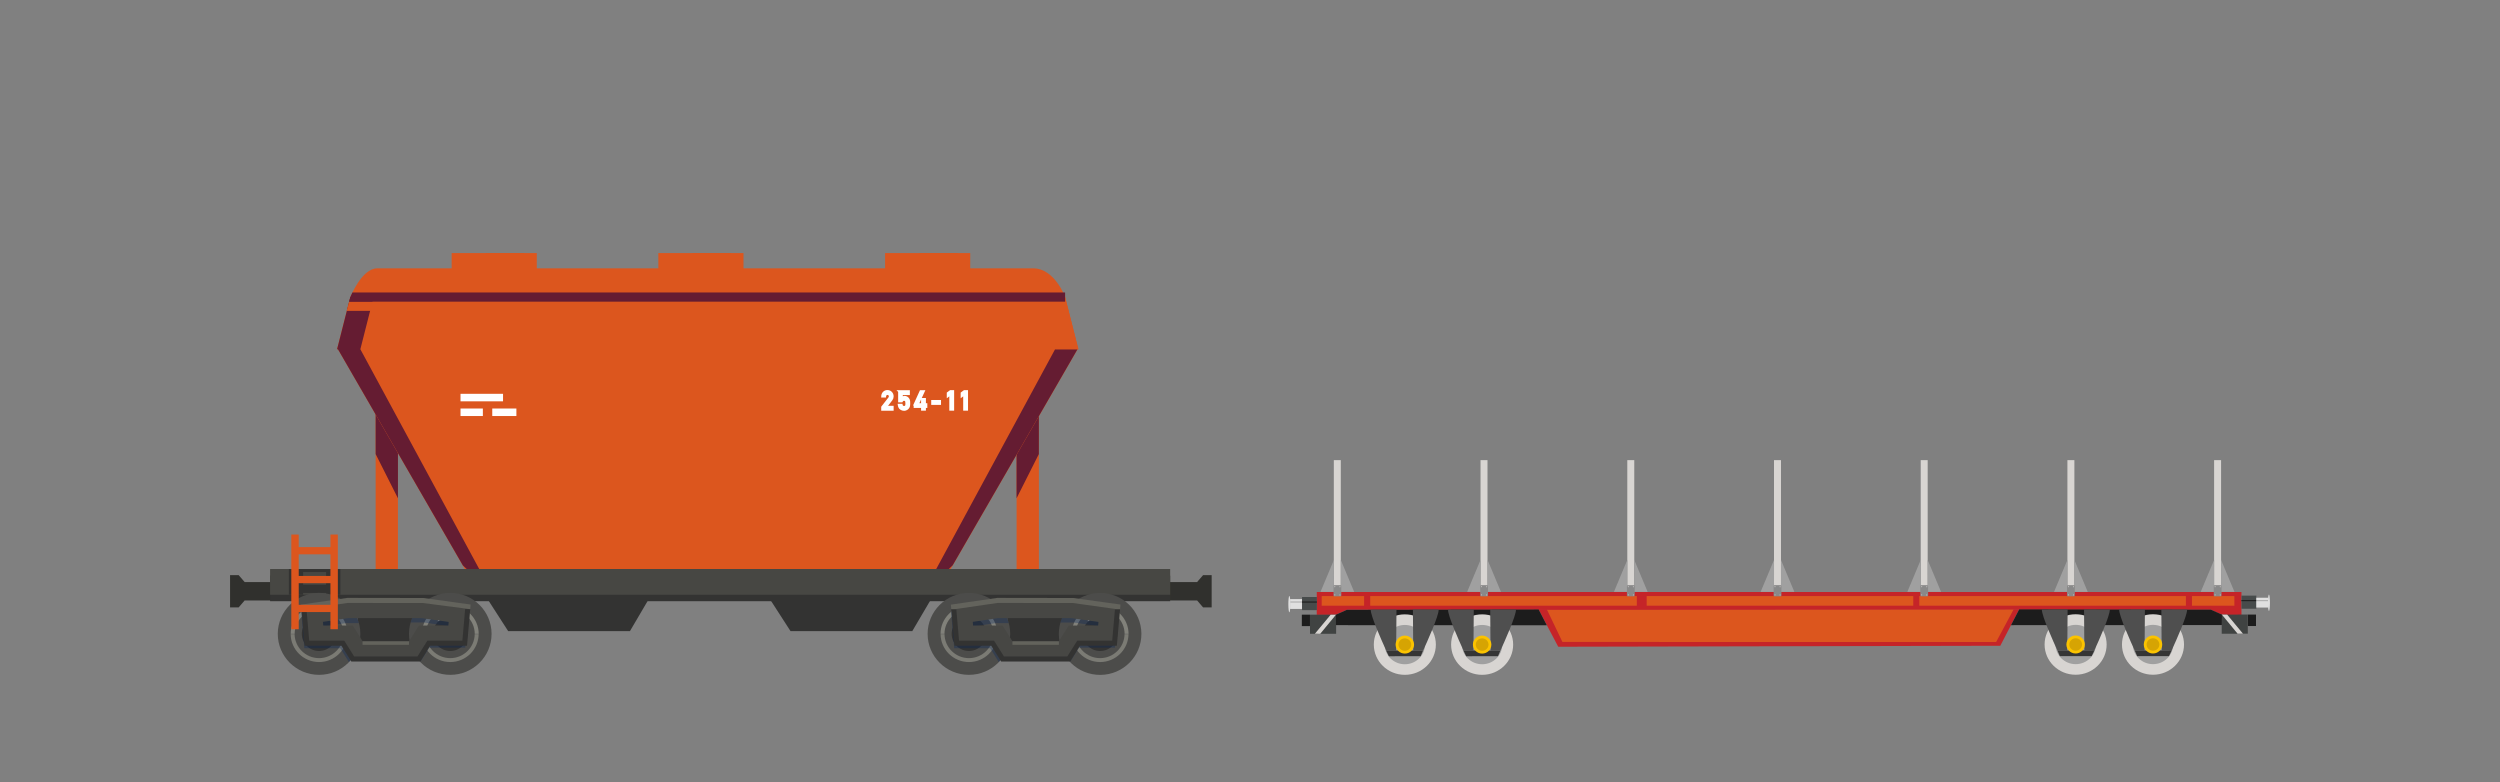 <?xml version="1.0" encoding="UTF-8"?>
<svg width="326" height="102" fill="none" viewBox="0 0 326 102" xmlns="http://www.w3.org/2000/svg">
 <rect x="0" y="0" width="326" height="102" fill="#808080" stroke="none"/>
 <g clip-path="url(#clip0_1_19673)">
  <path d="m51.891 51.105h-2.906v24.77h2.906v-24.77z" fill="#DC561E"/>
  <path d="m135.47 51.105h-2.906v24.77h2.906v-24.77z" fill="#DC561E"/>
  <path d="m158 79.203h-1.12l-0.778-0.904h-36.459l0.451-2.4h36.008l0.778-0.9h1.12v4.204z" fill="#30302D"/>
  <path d="m30 74.999h1.124l0.778 0.9h36.455l-0.451 2.4h-36.004l-0.778 0.904h-1.124v-4.204z" fill="#30302D"/>
  <path d="M96.95 33H85.847V36.416H96.95V33Z" fill="#DC561E"/>
  <path d="M95.338 33H90.3V36.416H95.338V33Z" fill="#DC561E"/>
  <path d="M69.998 33H58.895V36.416H69.998V33Z" fill="#DC561E"/>
  <path d="M68.386 33H63.348V36.416H68.386V33Z" fill="#DC561E"/>
  <path d="M126.518 33H115.415V36.416H126.518V33Z" fill="#DC561E"/>
  <path d="m124.91 33h-5.038v3.416h5.038v-3.416z" fill="#DC561E"/>
  <path d="m62.869 77.023 3.397 5.276h15.878l3.099-5.276h-22.374z" fill="#333332"/>
  <path d="m99.682 77.023 3.401 5.276h15.879l3.099-5.276h-22.379z" fill="#333332"/>
  <path d="m51.891 64.978-2.906-5.768v-15.285h2.906v21.054z" fill="#651C32"/>
  <path d="m132.56 64.978 2.906-5.768v-15.285h-2.906v21.054z" fill="#651C32"/>
  <path d="m140.62 45.541-1.729-6.804h-93.21l-1.729 6.804h96.667z" fill="#DC561E"/>
  <path d="m43.956 45.349 17.305 29.97h62.054l17.309-29.97h-96.667z" fill="#DC561E"/>
  <path d="m45.684 38.736-1.729 6.804h0.113l16.285 28.186 1.689 1.592h1.052l-16.104-29.778 1.729-6.804h-3.035z" fill="#651C32"/>
  <path d="m140.62 45.541h-0.113l-16.285 28.186-1.689 1.592h-1.056l16.108-29.778h3.035z" fill="#651C32"/>
  <path d="m152.59 78.399h-117.37v-3.356l117.37 0.024v3.332z" fill="#333332"/>
  <path d="m152.59 74.199h-117.37v3.356h117.37v-3.356z" fill="#474743"/>
  <path d="m44.383 77.555v-3.356h-6.718v3.356h1.862v-0.236h2.994v0.236h1.862zm-4.856-1.304v-1.656h2.994v1.66h-2.994v-4e-3z" fill="#333332"/>
  <path d="m53.978 79.992h-7.383v4.792h7.383v-4.792z" fill="#333332"/>
  <path d="m46.99 82.656c0-2.952-2.41-5.344-5.384-5.344s-5.384 2.392-5.384 5.344 2.41 5.344 5.384 5.344 5.384-2.392 5.384-5.344z" fill="#4C4C4A"/>
  <path d="m39.551 80.371c0.822 0.948 1.531 1.768 1.531 1.768l-0.911-2.152c-0.226 0.092-0.435 0.224-0.621 0.384z" fill="#C1C1C3"/>
  <g opacity=".7" style="mix-blend-mode:screen">
   <path d="m44.794 82.692c-0.02 1.728-1.443 3.128-3.188 3.128s-3.168-1.4-3.188-3.128h-0.516c0.02 2.012 1.673 3.64 3.704 3.64s3.683-1.632 3.704-3.64h-0.516z" fill="#8E8E86"/>
  </g>
  <g opacity=".8" style="mix-blend-mode:multiply">
   <path d="m38.423 82.66c0-1.744 1.431-3.164 3.188-3.164s3.188 1.42 3.188 3.164h0.516c0-2.028-1.66-3.68-3.704-3.68s-3.704 1.648-3.704 3.676h0.516v4e-3z" fill="#8E8E86"/>
  </g>
  <path d="m43.859 82.656c0-1.236-1.008-2.236-2.253-2.236-1.245 0-2.253 1-2.253 2.236s1.008 2.236 2.253 2.236c1.245 0 2.253-1 2.253-2.236z" fill="#333332"/>
  <g opacity=".3" style="mix-blend-mode:multiply">
   <path d="m45.503 86.336c0.609-0.636 1.064-1.424 1.298-2.296l-1.137-1.812h-3.849l-0.04-0.484 3.284-0.488h1.733c-0.242-0.88-0.697-1.668-1.318-2.308h-0.504l-5.702 0.832 0.415 4.752h4.687l1.128 1.8 4e-3 4e-3z" fill="#00205B"/>
  </g>
  <path d="m64.102 82.656c0-2.952-2.41-5.344-5.384-5.344-2.974 0-5.384 2.392-5.384 5.344s2.41 5.344 5.384 5.344c2.974 0 5.384-2.392 5.384-5.344z" fill="#4C4C4A"/>
  <path d="m56.658 80.372c0.822 0.948 1.531 1.772 1.531 1.772l-0.911-2.152c-0.23 0.092-0.435 0.224-0.621 0.384v-4e-3z" fill="#C1C1C3"/>
  <g opacity=".7" style="mix-blend-mode:screen">
   <path d="m61.902 82.692c-0.02 1.728-1.439 3.128-3.188 3.128s-3.168-1.4-3.188-3.128h-0.516c0.02 2.012 1.672 3.64 3.704 3.64s3.683-1.628 3.704-3.64h-0.516z" fill="#8E8E86"/>
  </g>
  <g opacity=".8" style="mix-blend-mode:multiply">
   <path d="m55.53 82.66c0-1.744 1.431-3.164 3.188-3.164s3.188 1.42 3.188 3.164h0.516c0-2.028-1.66-3.68-3.704-3.68s-3.704 1.648-3.704 3.676h0.516v4e-3z" fill="#8E8E86"/>
  </g>
  <path d="m60.966 82.656c0-1.236-1.007-2.236-2.253-2.236s-2.253 1-2.253 2.236 1.012 2.236 2.253 2.236 2.253-1 2.253-2.236z" fill="#333332"/>
  <g opacity=".3" style="mix-blend-mode:multiply">
   <path d="m54.845 86.252c-0.613-0.636-1.064-1.424-1.298-2.296l1.136-1.812h3.849l0.04-0.484-3.284-0.488h-1.733c0.242-0.88 0.697-1.668 1.318-2.304h0.504l5.702 0.832-0.415 4.752h-4.687l-1.128 1.8h-4e-3z" fill="#00205B"/>
  </g>
  <path d="m54.623 85.936h-8.624l-1.29-2.056h-4.687l-0.415-4.752 5.702-0.832 9.861 0.012 5.839 0.812-0.411 4.764h-4.687l-1.29 2.056v-4e-3zm-7.33-2.308h6.041l1.29-2.056h3.845l0.04-0.476-3.579-0.496h-9.535l-3.284 0.488 0.04 0.484h3.849l1.29 2.056h4e-3z" fill="#474744"/>
  <path d="m53.33 83.628h-6.057v0.456h6.057v-0.456z" fill="#63635C"/>
  <path d="m60.652 79.435-0.359 4.112h-4.566l-1.29 2.06h-8.253l-1.29-2.06h-4.57l-0.355-4.112h-0.669l0.415 4.772h4.808l1.29 2.056h8.995l1.286-2.056h4.808l0.415-4.772h-0.665z" fill="#333332"/>
  <path d="m39.97 79.436-4e-3 -0.028 5.368-0.784 9.817 8e-3 6.166 0.804h-0.665 0.665l0.052-0.604-6.15-0.852-9.91-0.016-6.061 0.88 0.052 0.592h0.669z" fill="#63635C"/>
  <path d="m138.72 79.992h-7.383v4.792h7.383v-4.792z" fill="#333332"/>
  <path d="m131.73 82.656c0-2.952-2.409-5.344-5.384-5.344-2.974 0-5.384 2.392-5.384 5.344s2.414 5.344 5.384 5.344 5.384-2.392 5.384-5.344z" fill="#4C4C4A"/>
  <path d="m124.29 80.372c0.822 0.948 1.531 1.772 1.531 1.772l-0.91-2.152c-0.226 0.092-0.436 0.224-0.621 0.38z" fill="#C1C1C3"/>
  <g opacity=".7" style="mix-blend-mode:screen">
   <path d="m129.54 82.692c-0.02 1.728-1.438 3.128-3.187 3.128s-3.168-1.4-3.188-3.128h-0.516c0.02 2.012 1.672 3.64 3.704 3.64 2.031 0 3.683-1.632 3.703-3.64h-0.516z" fill="#8E8E86"/>
  </g>
  <g opacity=".8" style="mix-blend-mode:multiply">
   <path d="m123.16 82.66c0-1.748 1.43-3.164 3.187-3.164 1.758 0 3.188 1.42 3.188 3.164h0.516c0-2.028-1.664-3.68-3.704-3.68-2.039 0-3.703 1.648-3.703 3.676h0.516v4e-3z" fill="#8E8E86"/>
  </g>
  <path d="m128.6 82.656c0-1.236-1.007-2.236-2.253-2.236-1.245 0-2.252 1-2.252 2.236s1.007 2.236 2.252 2.236c1.246 0 2.253-1 2.253-2.236z" fill="#333332"/>
  <g opacity=".3" style="mix-blend-mode:multiply">
   <path d="m130.24 86.336c0.613-0.636 1.064-1.424 1.298-2.296l-1.132-1.812h-3.849l-0.044-0.484 3.288-0.488h1.733c-0.242-0.88-0.697-1.668-1.318-2.308h-0.503l-5.703 0.832 0.415 4.752h4.687l1.128 1.8v4e-3z" fill="#00205B"/>
  </g>
  <path d="m143.5 88.007c2.974-0.025 5.364-2.438 5.338-5.39-0.025-2.951-2.456-5.324-5.43-5.298-2.973 0.025-5.363 2.438-5.337 5.39 0.025 2.951 2.456 5.324 5.429 5.298z" fill="#4C4C4A"/>
  <path d="m141.4 80.372c0.823 0.948 1.532 1.772 1.532 1.772l-0.911-2.152c-0.226 0.092-0.435 0.224-0.621 0.38z" fill="#C1C1C3"/>
  <g opacity=".7" style="mix-blend-mode:screen">
   <path d="m146.64 82.692c-0.021 1.728-1.443 3.128-3.188 3.128s-3.168-1.4-3.184-3.128h-0.516c0.02 2.012 1.673 3.64 3.704 3.64s3.683-1.632 3.703-3.64h-0.519z" fill="#8E8E86"/>
  </g>
  <g opacity=".8" style="mix-blend-mode:multiply">
   <path d="m140.27 82.66c0-1.744 1.431-3.164 3.188-3.164s3.188 1.42 3.188 3.164h0.519c0-2.028-1.664-3.68-3.703-3.68s-3.704 1.648-3.704 3.676h0.516l-4e-3 4e-3z" fill="#8E8E86"/>
  </g>
  <path d="m145.71 82.656c0-1.236-1.008-2.236-2.253-2.236s-2.253 1-2.253 2.236 1.008 2.236 2.253 2.236 2.253-1 2.253-2.236z" fill="#333332"/>
  <g opacity=".3" style="mix-blend-mode:multiply">
   <path d="m139.58 86.252c-0.613-0.636-1.064-1.424-1.298-2.296l1.133-1.808h3.848l0.04-0.484-3.284-0.488h-1.733c0.238-0.88 0.697-1.668 1.314-2.304h0.504l5.702 0.832-0.415 4.752h-4.687l-1.128 1.8 4e-3 -4e-3z" fill="#00205B"/>
  </g>
  <path d="m139.36 85.936h-8.624l-1.289-2.056h-4.687l-0.415-4.752 5.702-0.832 9.861 0.012 5.84 0.812-0.415 4.764h-4.687l-1.29 2.056 4e-3 -4e-3zm-7.334-2.308h6.041l1.289-2.056h3.845l0.04-0.476-3.574-0.496h-9.535l-3.285 0.488 0.041 0.484h3.848l1.29 2.056z" fill="#474744"/>
  <path d="m138.08 83.628h-6.061v0.456h6.061v-0.456z" fill="#63635C"/>
  <path d="m145.39 79.435-0.358 4.112h-4.566l-1.29 2.06h-8.257l-1.29-2.06h-4.566l-0.359-4.112h-0.665l0.416 4.772h4.807l1.29 2.056h8.995l1.285-2.056h4.808l0.415-4.772h-0.665z" fill="#333332"/>
  <path d="m124.71 79.436v-0.028l5.367-0.784 9.813 8e-3 5.505 0.768v0.036h0.665l0.053-0.604-6.15-0.852-9.91-0.016-6.061 0.88 0.053 0.592h0.665z" fill="#63635C"/>
  <path d="m43.089 72.283v2.82h-4.135v-2.82h4.135zm-4.135 6.585v-2.82h4.135v2.82h-4.135zm0 0.944h4.135v2.24h0.967v-12.349h-0.967v1.64h-4.135v-1.64h-0.967v12.349h0.967v-2.24z" fill="#DC561E"/>
  <path d="m140.62 45.541-1.274-5.008h8e-3l-0.298-1.14-0.165-0.656h-3.035l0.149 0.596h-90.473l-0.326 1.2h91.106l1.273 5.008h3.035z" fill="#DC561E"/>
  <path d="m134.73 34.992c2.797 0 4.167 3.744 4.167 3.744h-93.209s1.471-3.744 3.506-3.744h85.536z" fill="#DC561E"/>
  <path d="m138.89 39.337h-93.358l0.149-0.6 0.27-0.6h92.939v1.2z" fill="#651C32"/>
  <path d="m115.06 53.085 0.906-1.16c0.037-0.048 0.061-0.092 0.073-0.132 8e-3 -0.04 0.012-0.076 0.012-0.108 0-0.088-0.028-0.168-0.081-0.232-0.056-0.068-0.137-0.1-0.237-0.104-0.093 0-0.17 0.032-0.23 0.088-0.065 0.06-0.101 0.144-0.113 0.252h-0.33c8e-3 -0.196 0.072-0.36 0.193-0.488 0.121-0.124 0.274-0.188 0.451-0.192 0.198 0 0.363 0.068 0.484 0.196 0.125 0.128 0.189 0.288 0.193 0.484 0 0.156-0.048 0.296-0.141 0.416l-0.745 0.96h0.886v0.34h-1.321v-0.32z" fill="#fff" stroke="#fff" stroke-miterlimit="10" stroke-width=".3"/>
  <path d="m117.26 51.029h1.237v0.34h-0.923v0.54c0.109-0.088 0.234-0.132 0.371-0.132 0.089 0 0.169 0.02 0.246 0.048 0.068 0.032 0.129 0.076 0.169 0.124 0.065 0.064 0.109 0.14 0.141 0.228 0.016 0.048 0.024 0.104 0.032 0.172s8e-3 0.152 8e-3 0.252c0 0.156-0.012 0.272-0.032 0.356-0.024 0.08-0.06 0.152-0.113 0.216-0.044 0.06-0.112 0.116-0.197 0.168s-0.185 0.08-0.302 0.084c-0.158 0-0.303-0.048-0.432-0.144-0.133-0.096-0.213-0.256-0.245-0.472h0.334c0.036 0.184 0.145 0.276 0.335 0.276 0.08 0 0.145-0.016 0.189-0.048s0.077-0.072 0.097-0.124 0.032-0.108 0.036-0.168v-0.172c0-0.136-0.02-0.248-0.06-0.332-0.025-0.04-0.057-0.072-0.105-0.096-0.045-0.02-0.101-0.028-0.17-0.028-0.06 0-0.116 0.016-0.165 0.044-0.048 0.028-0.092 0.08-0.133 0.152h-0.31v-1.284h-8e-3z" fill="#fff" stroke="#fff" stroke-miterlimit="10" stroke-width=".3"/>
  <path d="m119.29 52.729 0.774-1.7h0.371l-0.782 1.7h0.604v-0.684h0.331v0.684h0.185v0.32h-0.185v0.352h-0.331v-0.352h-0.967v-0.32z" fill="#fff" stroke="#fff" stroke-miterlimit="10" stroke-width=".3"/>
  <path d="m121.58 52.309h0.979v0.34h-0.979v-0.34z" fill="#fff" stroke="#fff" stroke-miterlimit="10" stroke-width=".3"/>
  <path d="m123.94 51.385-0.331 0.248v-0.364l0.331-0.244h0.33v2.376h-0.33v-2.016z" fill="#fff" stroke="#fff" stroke-miterlimit="10" stroke-width=".3"/>
  <path d="m125.75 51.385-0.33 0.248v-0.364l0.33-0.244h0.331v2.376h-0.331v-2.016z" fill="#fff" stroke="#fff" stroke-miterlimit="10" stroke-width=".3"/>
  <path d="m65.596 51.353h-5.545v0.98h5.545v-0.98z" fill="#fff"/>
  <path d="m67.338 53.27h-3.147v0.98h3.147v-0.98z" fill="#fff"/>
  <path d="m62.965 53.27h-2.914v0.98h2.914v-0.98z" fill="#fff"/>
 </g>
 <g clip-path="url(#clip1_1_19673)">
  <path d="m171.71 77.197-8e-3 2.994h2.429l1.503-0.674h112.68l1.543 0.693h2.428v-3.015l-120.57 0.002z" fill="#C52428"/>
  <path d="m249.49 77.727h-34.763v1.257h34.763v-1.257z" fill="#DC561E"/>
  <path d="m285.04 77.727h-34.763v1.257h34.763v-1.257z" fill="#DC561E"/>
  <path d="m213.44 77.727h-34.763v1.257h34.763v-1.257z" fill="#DC561E"/>
  <path d="m177.88 77.727h-5.529v1.257h5.529v-1.257z" fill="#DC561E"/>
  <path d="m291.36 77.727h-5.529v1.257h5.529v-1.257z" fill="#DC561E"/>
  <path d="m200.61 79.433 2.581 4.902 57.647-0.127 2.461-4.745-62.689-0.031z" fill="#C52428"/>
  <path d="m201.74 79.529 2.003 4.181 56.549 0.01 2.269-4.225-60.821 0.035z" fill="#DC561E"/>
  <path d="m170.82 80.151h-1.061v1.493h1.061v-1.493z" fill="#1C1C1C"/>
  <path d="m174.23 82.65-3.405-0.004v-2.497l3.405 0.004v2.497z" fill="#404342"/>
  <path d="m171.46 82.641 2.058-2.48h0.69l-2.049 2.484-0.699-0.004z" fill="#D8D5D2"/>
  <path d="m174.2 80.161 1.434-0.643 25.003-0.04 1.07 2.058-27.498-0.015-9e-3 -1.359z" fill="#1C1C1C"/>
  <path d="m183.19 87.998c2.235 0 4.046-1.765 4.046-3.943s-1.811-3.943-4.046-3.943c-2.234 0-4.045 1.765-4.045 3.943s1.811 3.943 4.045 3.943z" fill="#D8D5D2"/>
  <path d="m183.19 86.618c1.452 0 2.629-1.147 2.629-2.562 0-1.415-1.177-2.563-2.629-2.563-1.453 0-2.63 1.147-2.63 2.563 0 1.415 1.177 2.562 2.63 2.562z" fill="#A0A0A0"/>
  <path d="m182.05 85.576v-2e-3l-0.947 2e-3h0.947z" fill="#4F4F4F"/>
  <path d="m182.1 79.5-3.358 0.015c-8e-3 0.793 1.353 3.862 2.013 5.304l1.304 0.004 0.041-5.323z" fill="#4F4F4F"/>
  <path d="m185.5 85.002c0.616-1.34 2.11-4.666 2.102-5.496l-3.359-0.015 0.042 5.34 1.286 0.004-0.071 0.167z" fill="#4F4F4F"/>
  <path d="m185.5 85.002 0.069-0.167-1.286-0.004-2.222-0.008-1.306-0.004h-8e-3l0.361 0.756 0.947-0.002 3.203-0.002 0.242-0.57z" fill="#353535"/>
  <path d="m183.19 85.228c0.665 0 1.204-0.525 1.204-1.173s-0.539-1.173-1.204-1.173c-0.664 0-1.203 0.525-1.203 1.173s0.539 1.173 1.203 1.173z" fill="#FBC300"/>
  <path d="m183.19 84.867c0.46 0 0.833-0.363 0.833-0.812 0-0.449-0.373-0.812-0.833-0.812s-0.833 0.363-0.833 0.812c0 0.448 0.373 0.812 0.833 0.812z" fill="#D6A403"/>
  <path d="m193.27 87.998c2.235 0 4.046-1.765 4.046-3.943s-1.811-3.943-4.046-3.943c-2.234 0-4.045 1.765-4.045 3.943s1.811 3.943 4.045 3.943z" fill="#D8D5D2"/>
  <path d="m193.27 86.618c1.452 0 2.629-1.147 2.629-2.562 0-1.415-1.177-2.563-2.629-2.563-1.453 0-2.63 1.147-2.63 2.563 0 1.415 1.177 2.562 2.63 2.562z" fill="#A0A0A0"/>
  <path d="m192.14 85.576v-2e-3l-0.947 2e-3h0.947z" fill="#4F4F4F"/>
  <path d="m192.18 79.5-3.358 0.015c-8e-3 0.793 1.353 3.862 2.013 5.304l1.304 0.004 0.041-5.323z" fill="#4F4F4F"/>
  <path d="m195.58 85.002c0.616-1.34 2.109-4.666 2.102-5.496l-3.359-0.015 0.042 5.34 1.286 0.004-0.071 0.167z" fill="#4F4F4F"/>
  <path d="m195.58 85.002 0.071-0.167-1.288-0.004-2.222-0.008-1.304-0.004h-0.01l0.361 0.756 0.947-0.002 3.203-0.002 0.242-0.57z" fill="#353535"/>
  <path d="m193.27 85.228c0.665 0 1.204-0.525 1.204-1.173s-0.539-1.173-1.204-1.173c-0.664 0-1.203 0.525-1.203 1.173s0.539 1.173 1.203 1.173z" fill="#FBC300"/>
  <path d="m193.27 84.867c0.46 0 0.833-0.363 0.833-0.812 0-0.449-0.373-0.812-0.833-0.812s-0.834 0.363-0.834 0.812c0 0.448 0.374 0.812 0.834 0.812z" fill="#D6A403"/>
  <path d="m171.72 77.85h-1.934v1.712h1.934v-1.712z" fill="#474B4B"/>
  <path d="m169.78 78.124h-1.554v1.28h1.554v-1.28z" fill="#E0E0E0"/>
  <path d="m169.78 78.429h-1.554v0.146h1.554v-0.146z" fill="#AFAFAF"/>
  <path d="m171.72 78.433h-1.932v0.146h1.932v-0.146z" fill="#1C1C1C"/>
  <path d="m168.13 79.842c0.072 0 0.13-0.476 0.13-1.063 0-0.587-0.058-1.063-0.13-1.063s-0.13 0.476-0.13 1.063c0 0.587 0.058 1.063 0.13 1.063z" fill="#E0E0E0"/>
  <path d="m292.29 79.381h1.934v-1.712h-1.934v1.712z" fill="#474B4B"/>
  <path d="m294.22 79.224h1.554v-1.28h-1.554v1.28z" fill="#E0E0E0"/>
  <path d="m294.22 78.393h1.554v-0.146h-1.554v0.146z" fill="#AFAFAF"/>
  <path d="m292.28 78.397h1.932v-0.146h-1.932v0.146z" fill="#1C1C1C"/>
  <path d="m295.87 79.66c0.072 0 0.13-0.476 0.13-1.063s-0.058-1.063-0.13-1.063-0.13 0.476-0.13 1.063 0.058 1.063 0.13 1.063z" fill="#E0E0E0"/>
  <path d="m293.12 81.633h1.062v-1.493h-1.062v1.493z" fill="#1C1C1C"/>
  <path d="m289.71 82.637 3.404-0.004v-2.495l-3.404 0.004v2.495z" fill="#404342"/>
  <path d="m292.48 82.629-2.058-2.482h-0.688l2.047 2.486 0.699-0.004z" fill="#D8D5D2"/>
  <path d="m289.74 80.147-1.436-0.643-25.003-0.04-1.07 2.058 27.497-0.013 0.012-1.361z" fill="#1C1C1C"/>
  <path d="m280.75 87.986c2.235 0 4.046-1.765 4.046-3.943 0-2.178-1.811-3.943-4.046-3.943-2.234 0-4.045 1.765-4.045 3.943 0 2.177 1.811 3.943 4.045 3.943z" fill="#D8D5D2"/>
  <path d="m280.75 86.606c1.452 0 2.629-1.147 2.629-2.562 0-1.415-1.177-2.563-2.629-2.563-1.453 0-2.63 1.147-2.63 2.563 0 1.415 1.177 2.562 2.63 2.562z" fill="#A0A0A0"/>
  <path d="m281.89 85.564v-0.002l0.95 0.002h-0.95z" fill="#4F4F4F"/>
  <path d="m281.84 79.489 3.358 0.015c8e-3 0.793-1.353 3.862-2.013 5.304l-1.304 0.004-0.041-5.323z" fill="#4F4F4F"/>
  <path d="m278.44 84.988c-0.617-1.34-2.11-4.666-2.102-5.495l3.359-0.015-0.042 5.34-1.286 0.004 0.071 0.167z" fill="#4F4F4F"/>
  <path d="m278.44 84.988-0.071-0.165 1.286-0.004 2.222-0.008 1.306-0.004h8e-3l-0.359 0.756-0.949-0.002-3.203-0.002-0.24-0.572z" fill="#353535"/>
  <path d="m280.75 85.217c0.665 0 1.204-0.525 1.204-1.173 0-0.648-0.539-1.173-1.204-1.173-0.664 0-1.203 0.525-1.203 1.173 0 0.648 0.539 1.173 1.203 1.173z" fill="#FBC300"/>
  <path d="m280.75 84.856c0.46 0 0.833-0.363 0.833-0.812s-0.373-0.812-0.833-0.812-0.834 0.364-0.834 0.812 0.374 0.812 0.834 0.812z" fill="#D6A403"/>
  <path d="m270.66 87.986c2.235 0 4.046-1.765 4.046-3.943 0-2.178-1.811-3.943-4.046-3.943-2.234 0-4.045 1.765-4.045 3.943 0 2.177 1.811 3.943 4.045 3.943z" fill="#D8D5D2"/>
  <path d="m270.67 86.606c1.452 0 2.629-1.147 2.629-2.562 0-1.415-1.177-2.563-2.629-2.563-1.453 0-2.63 1.147-2.63 2.563 0 1.415 1.177 2.562 2.63 2.562z" fill="#A0A0A0"/>
  <path d="m271.8 85.564v-0.002l0.948 0.002h-0.948z" fill="#4F4F4F"/>
  <path d="m271.76 79.489 3.358 0.015c8e-3 0.793-1.353 3.862-2.013 5.304l-1.304 0.004-0.041-5.323z" fill="#4F4F4F"/>
  <path d="m268.36 84.988c-0.616-1.34-2.109-4.666-2.102-5.495l3.359-0.015-0.042 5.34-1.286 0.004 0.071 0.167z" fill="#4F4F4F"/>
  <path d="m268.36 84.988-0.069-0.165 1.286-0.004 2.222-0.008 1.306-0.004h8e-3l-0.361 0.756-0.947-0.002-3.203-0.002-0.242-0.572z" fill="#353535"/>
  <path d="m270.66 85.217c0.665 0 1.204-0.525 1.204-1.173 0-0.648-0.539-1.173-1.204-1.173-0.664 0-1.203 0.525-1.203 1.173 0 0.648 0.539 1.173 1.203 1.173z" fill="#FBC300"/>
  <path d="m270.67 84.856c0.46 0 0.833-0.363 0.833-0.812s-0.373-0.812-0.833-0.812-0.833 0.364-0.833 0.812 0.373 0.812 0.833 0.812z" fill="#D6A403"/>
  <path d="m174.84 60h-0.91v17.184h0.91v-17.184z" fill="#D8D5D2"/>
  <path d="m173.94 77.184 6e-3 -4.181-1.75 4.175 1.744 0.006z" fill="#A0A0A0"/>
  <path d="m174.84 77.184-6e-3 -4.181 1.749 4.175-1.743 0.006z" fill="#A0A0A0"/>
  <path d="m174.8 76.304h-0.804c-0.059 0-0.106 0.046-0.106 0.104v1.253c0 0.057 0.047 0.104 0.106 0.104h0.804c0.058 0 0.106-0.046 0.106-0.104v-1.253c0-0.057-0.048-0.104-0.106-0.104z" fill="#898989"/>
  <path d="m174.06 76.573c0.035 0 0.065-0.028 0.065-0.063s-0.03-0.063-0.065-0.063c-0.036 0-0.065 0.028-0.065 0.063s0.029 0.063 0.065 0.063z" fill="#D8D5D2"/>
  <path d="m174.73 76.579c0.035 0 0.065-0.028 0.065-0.063s-0.03-0.063-0.065-0.063c-0.036 0-0.065 0.028-0.065 0.063s0.029 0.063 0.065 0.063z" fill="#D8D5D2"/>
  <path d="m174.06 77.64c0.035 0 0.065-0.028 0.065-0.063s-0.03-0.063-0.065-0.063c-0.036 0-0.065 0.028-0.065 0.063s0.029 0.063 0.065 0.063z" fill="#D8D5D2"/>
  <path d="m174.73 77.646c0.035 0 0.065-0.028 0.065-0.063s-0.03-0.063-0.065-0.063c-0.036 0-0.065 0.028-0.065 0.063s0.029 0.063 0.065 0.063z" fill="#D8D5D2"/>
  <path d="m193.97 60h-0.91v17.184h0.91v-17.184z" fill="#D8D5D2"/>
  <path d="m193.06 77.184 6e-3 -4.181-1.747 4.175 1.741 0.006z" fill="#A0A0A0"/>
  <path d="m193.98 77.184-6e-3 -4.181 1.749 4.175-1.743 0.006z" fill="#A0A0A0"/>
  <path d="m193.93 76.304h-0.804c-0.059 0-0.106 0.046-0.106 0.104v1.253c0 0.057 0.047 0.104 0.106 0.104h0.804c0.058 0 0.106-0.046 0.106-0.104v-1.253c0-0.057-0.048-0.104-0.106-0.104z" fill="#898989"/>
  <path d="m193.2 76.573c0.036 0 0.065-0.028 0.065-0.063s-0.029-0.063-0.065-0.063-0.065 0.028-0.065 0.063 0.029 0.063 0.065 0.063z" fill="#D8D5D2"/>
  <path d="m193.86 76.579c0.036 0 0.065-0.028 0.065-0.063s-0.029-0.063-0.065-0.063c-0.035 0-0.065 0.028-0.065 0.063s0.03 0.063 0.065 0.063z" fill="#D8D5D2"/>
  <path d="m193.2 77.64c0.036 0 0.065-0.028 0.065-0.063s-0.029-0.063-0.065-0.063-0.065 0.028-0.065 0.063 0.029 0.063 0.065 0.063z" fill="#D8D5D2"/>
  <path d="m193.86 77.646c0.036 0 0.065-0.028 0.065-0.063s-0.029-0.063-0.065-0.063c-0.035 0-0.065 0.028-0.065 0.063s0.03 0.063 0.065 0.063z" fill="#D8D5D2"/>
  <path d="m213.11 60h-0.91v17.184h0.91v-17.184z" fill="#D8D5D2"/>
  <path d="m212.2 77.184 6e-3 -4.181-1.749 4.175 1.743 0.006z" fill="#A0A0A0"/>
  <path d="m213.11 77.184-5e-3 -4.181 1.747 4.175-1.742 0.006z" fill="#A0A0A0"/>
  <path d="m213.06 76.304h-0.803c-0.059 0-0.107 0.046-0.107 0.104v1.253c0 0.057 0.048 0.104 0.107 0.104h0.803c0.059 0 0.107-0.046 0.107-0.104v-1.253c0-0.057-0.048-0.104-0.107-0.104z" fill="#898989"/>
  <path d="m212.33 76.573c0.036 0 0.065-0.028 0.065-0.063s-0.029-0.063-0.065-0.063-0.065 0.028-0.065 0.063 0.029 0.063 0.065 0.063z" fill="#D8D5D2"/>
  <path d="m212.99 76.579c0.036 0 0.065-0.028 0.065-0.063s-0.029-0.063-0.065-0.063-0.065 0.028-0.065 0.063 0.029 0.063 0.065 0.063z" fill="#D8D5D2"/>
  <path d="m212.33 77.64c0.036 0 0.065-0.028 0.065-0.063s-0.029-0.063-0.065-0.063-0.065 0.028-0.065 0.063 0.029 0.063 0.065 0.063z" fill="#D8D5D2"/>
  <path d="m212.99 77.646c0.036 0 0.065-0.028 0.065-0.063s-0.029-0.063-0.065-0.063-0.065 0.028-0.065 0.063 0.029 0.063 0.065 0.063z" fill="#D8D5D2"/>
  <path d="m232.24 60h-0.91v17.184h0.91v-17.184z" fill="#D8D5D2"/>
  <path d="m231.33 77.184 6e-3 -4.181-1.749 4.175 1.743 0.006z" fill="#A0A0A0"/>
  <path d="m232.24 77.184-6e-3 -4.181 1.75 4.175-1.744 0.006z" fill="#A0A0A0"/>
  <path d="m232.19 76.304h-0.803c-0.059 0-0.107 0.046-0.107 0.104v1.253c0 0.057 0.048 0.104 0.107 0.104h0.803c0.059 0 0.107-0.046 0.107-0.104v-1.253c0-0.057-0.048-0.104-0.107-0.104z" fill="#898989"/>
  <path d="m231.46 76.573c0.035 0 0.065-0.028 0.065-0.063s-0.03-0.063-0.065-0.063c-0.036 0-0.065 0.028-0.065 0.063s0.029 0.063 0.065 0.063z" fill="#D8D5D2"/>
  <path d="m232.12 76.579c0.036 0 0.065-0.028 0.065-0.063s-0.029-0.063-0.065-0.063-0.065 0.028-0.065 0.063 0.029 0.063 0.065 0.063z" fill="#D8D5D2"/>
  <path d="m231.46 77.64c0.035 0 0.065-0.028 0.065-0.063s-0.03-0.063-0.065-0.063c-0.036 0-0.065 0.028-0.065 0.063s0.029 0.063 0.065 0.063z" fill="#D8D5D2"/>
  <path d="m232.12 77.646c0.036 0 0.065-0.028 0.065-0.063s-0.029-0.063-0.065-0.063-0.065 0.028-0.065 0.063 0.029 0.063 0.065 0.063z" fill="#D8D5D2"/>
  <path d="m251.37 60h-0.91v17.184h0.91v-17.184z" fill="#D8D5D2"/>
  <path d="m250.46 77.184 6e-3 -4.181-1.747 4.175 1.741 0.006z" fill="#A0A0A0"/>
  <path d="m251.37 77.184-6e-3 -4.181 1.749 4.175-1.743 0.006z" fill="#A0A0A0"/>
  <path d="m251.32 76.304h-0.804c-0.058 0-0.106 0.046-0.106 0.104v1.253c0 0.057 0.048 0.104 0.106 0.104h0.804c0.059 0 0.106-0.046 0.106-0.104v-1.253c0-0.057-0.047-0.104-0.106-0.104z" fill="#898989"/>
  <path d="m250.59 76.573c0.036 0 0.065-0.028 0.065-0.063s-0.029-0.063-0.065-0.063-0.065 0.028-0.065 0.063 0.029 0.063 0.065 0.063z" fill="#D8D5D2"/>
  <path d="m251.25 76.579c0.036 0 0.065-0.028 0.065-0.063s-0.029-0.063-0.065-0.063-0.065 0.028-0.065 0.063 0.029 0.063 0.065 0.063z" fill="#D8D5D2"/>
  <path d="m250.59 77.64c0.036 0 0.065-0.028 0.065-0.063s-0.029-0.063-0.065-0.063-0.065 0.028-0.065 0.063 0.029 0.063 0.065 0.063z" fill="#D8D5D2"/>
  <path d="m251.25 77.646c0.036 0 0.065-0.028 0.065-0.063s-0.029-0.063-0.065-0.063-0.065 0.028-0.065 0.063 0.029 0.063 0.065 0.063z" fill="#D8D5D2"/>
  <path d="M270.5 60H269.59V77.183H270.5V60Z" fill="#D8D5D2"/>
  <path d="m269.59 77.184 6e-3 -4.181-1.749 4.175 1.743 0.006z" fill="#A0A0A0"/>
  <path d="m270.5 77.184-6e-3 -4.181 1.747 4.175-1.741 0.006z" fill="#A0A0A0"/>
  <path d="m270.45 76.304h-0.804c-0.058 0-0.106 0.046-0.106 0.104v1.253c0 0.057 0.048 0.104 0.106 0.104h0.804c0.059 0 0.106-0.046 0.106-0.104v-1.253c0-0.057-0.047-0.104-0.106-0.104z" fill="#898989"/>
  <path d="m269.72 76.573c0.036 0 0.065-0.028 0.065-0.063s-0.029-0.063-0.065-0.063-0.065 0.028-0.065 0.063 0.029 0.063 0.065 0.063z" fill="#D8D5D2"/>
  <path d="m270.38 76.579c0.036 0 0.065-0.028 0.065-0.063s-0.029-0.063-0.065-0.063-0.065 0.028-0.065 0.063 0.029 0.063 0.065 0.063z" fill="#D8D5D2"/>
  <path d="m269.72 77.64c0.036 0 0.065-0.028 0.065-0.063s-0.029-0.063-0.065-0.063-0.065 0.028-0.065 0.063 0.029 0.063 0.065 0.063z" fill="#D8D5D2"/>
  <path d="m270.38 77.646c0.036 0 0.065-0.028 0.065-0.063s-0.029-0.063-0.065-0.063-0.065 0.028-0.065 0.063 0.029 0.063 0.065 0.063z" fill="#D8D5D2"/>
  <path d="m289.63 60h-0.91v17.184h0.91v-17.184z" fill="#D8D5D2"/>
  <path d="m288.72 77.184 6e-3 -4.181-1.749 4.175 1.743 0.006z" fill="#A0A0A0"/>
  <path d="m289.63 77.184-6e-3 -4.181 1.749 4.175-1.743 0.006z" fill="#A0A0A0"/>
  <path d="m289.58 76.304h-0.804c-0.059 0-0.106 0.046-0.106 0.104v1.253c0 0.057 0.047 0.104 0.106 0.104h0.804c0.059 0 0.106-0.046 0.106-0.104v-1.253c0-0.057-0.047-0.104-0.106-0.104z" fill="#898989"/>
  <path d="m288.85 76.573c0.036 0 0.065-0.028 0.065-0.063s-0.029-0.063-0.065-0.063-0.065 0.028-0.065 0.063 0.029 0.063 0.065 0.063z" fill="#D8D5D2"/>
  <path d="m289.52 76.579c0.036 0 0.065-0.028 0.065-0.063s-0.029-0.063-0.065-0.063-0.065 0.028-0.065 0.063 0.029 0.063 0.065 0.063z" fill="#D8D5D2"/>
  <path d="m288.85 77.64c0.036 0 0.065-0.028 0.065-0.063s-0.029-0.063-0.065-0.063-0.065 0.028-0.065 0.063 0.029 0.063 0.065 0.063z" fill="#D8D5D2"/>
  <path d="m289.52 77.646c0.036 0 0.065-0.028 0.065-0.063s-0.029-0.063-0.065-0.063-0.065 0.028-0.065 0.063 0.029 0.063 0.065 0.063z" fill="#D8D5D2"/>
 </g>
 <defs>
  <clipPath id="clip0_1_19673">
   <rect transform="translate(30 33)" width="128" height="55" fill="#fff"/>
  </clipPath>
  <clipPath id="clip1_1_19673">
   <rect transform="translate(168 60)" width="128" height="28" fill="#fff"/>
  </clipPath>
 </defs>
</svg>
